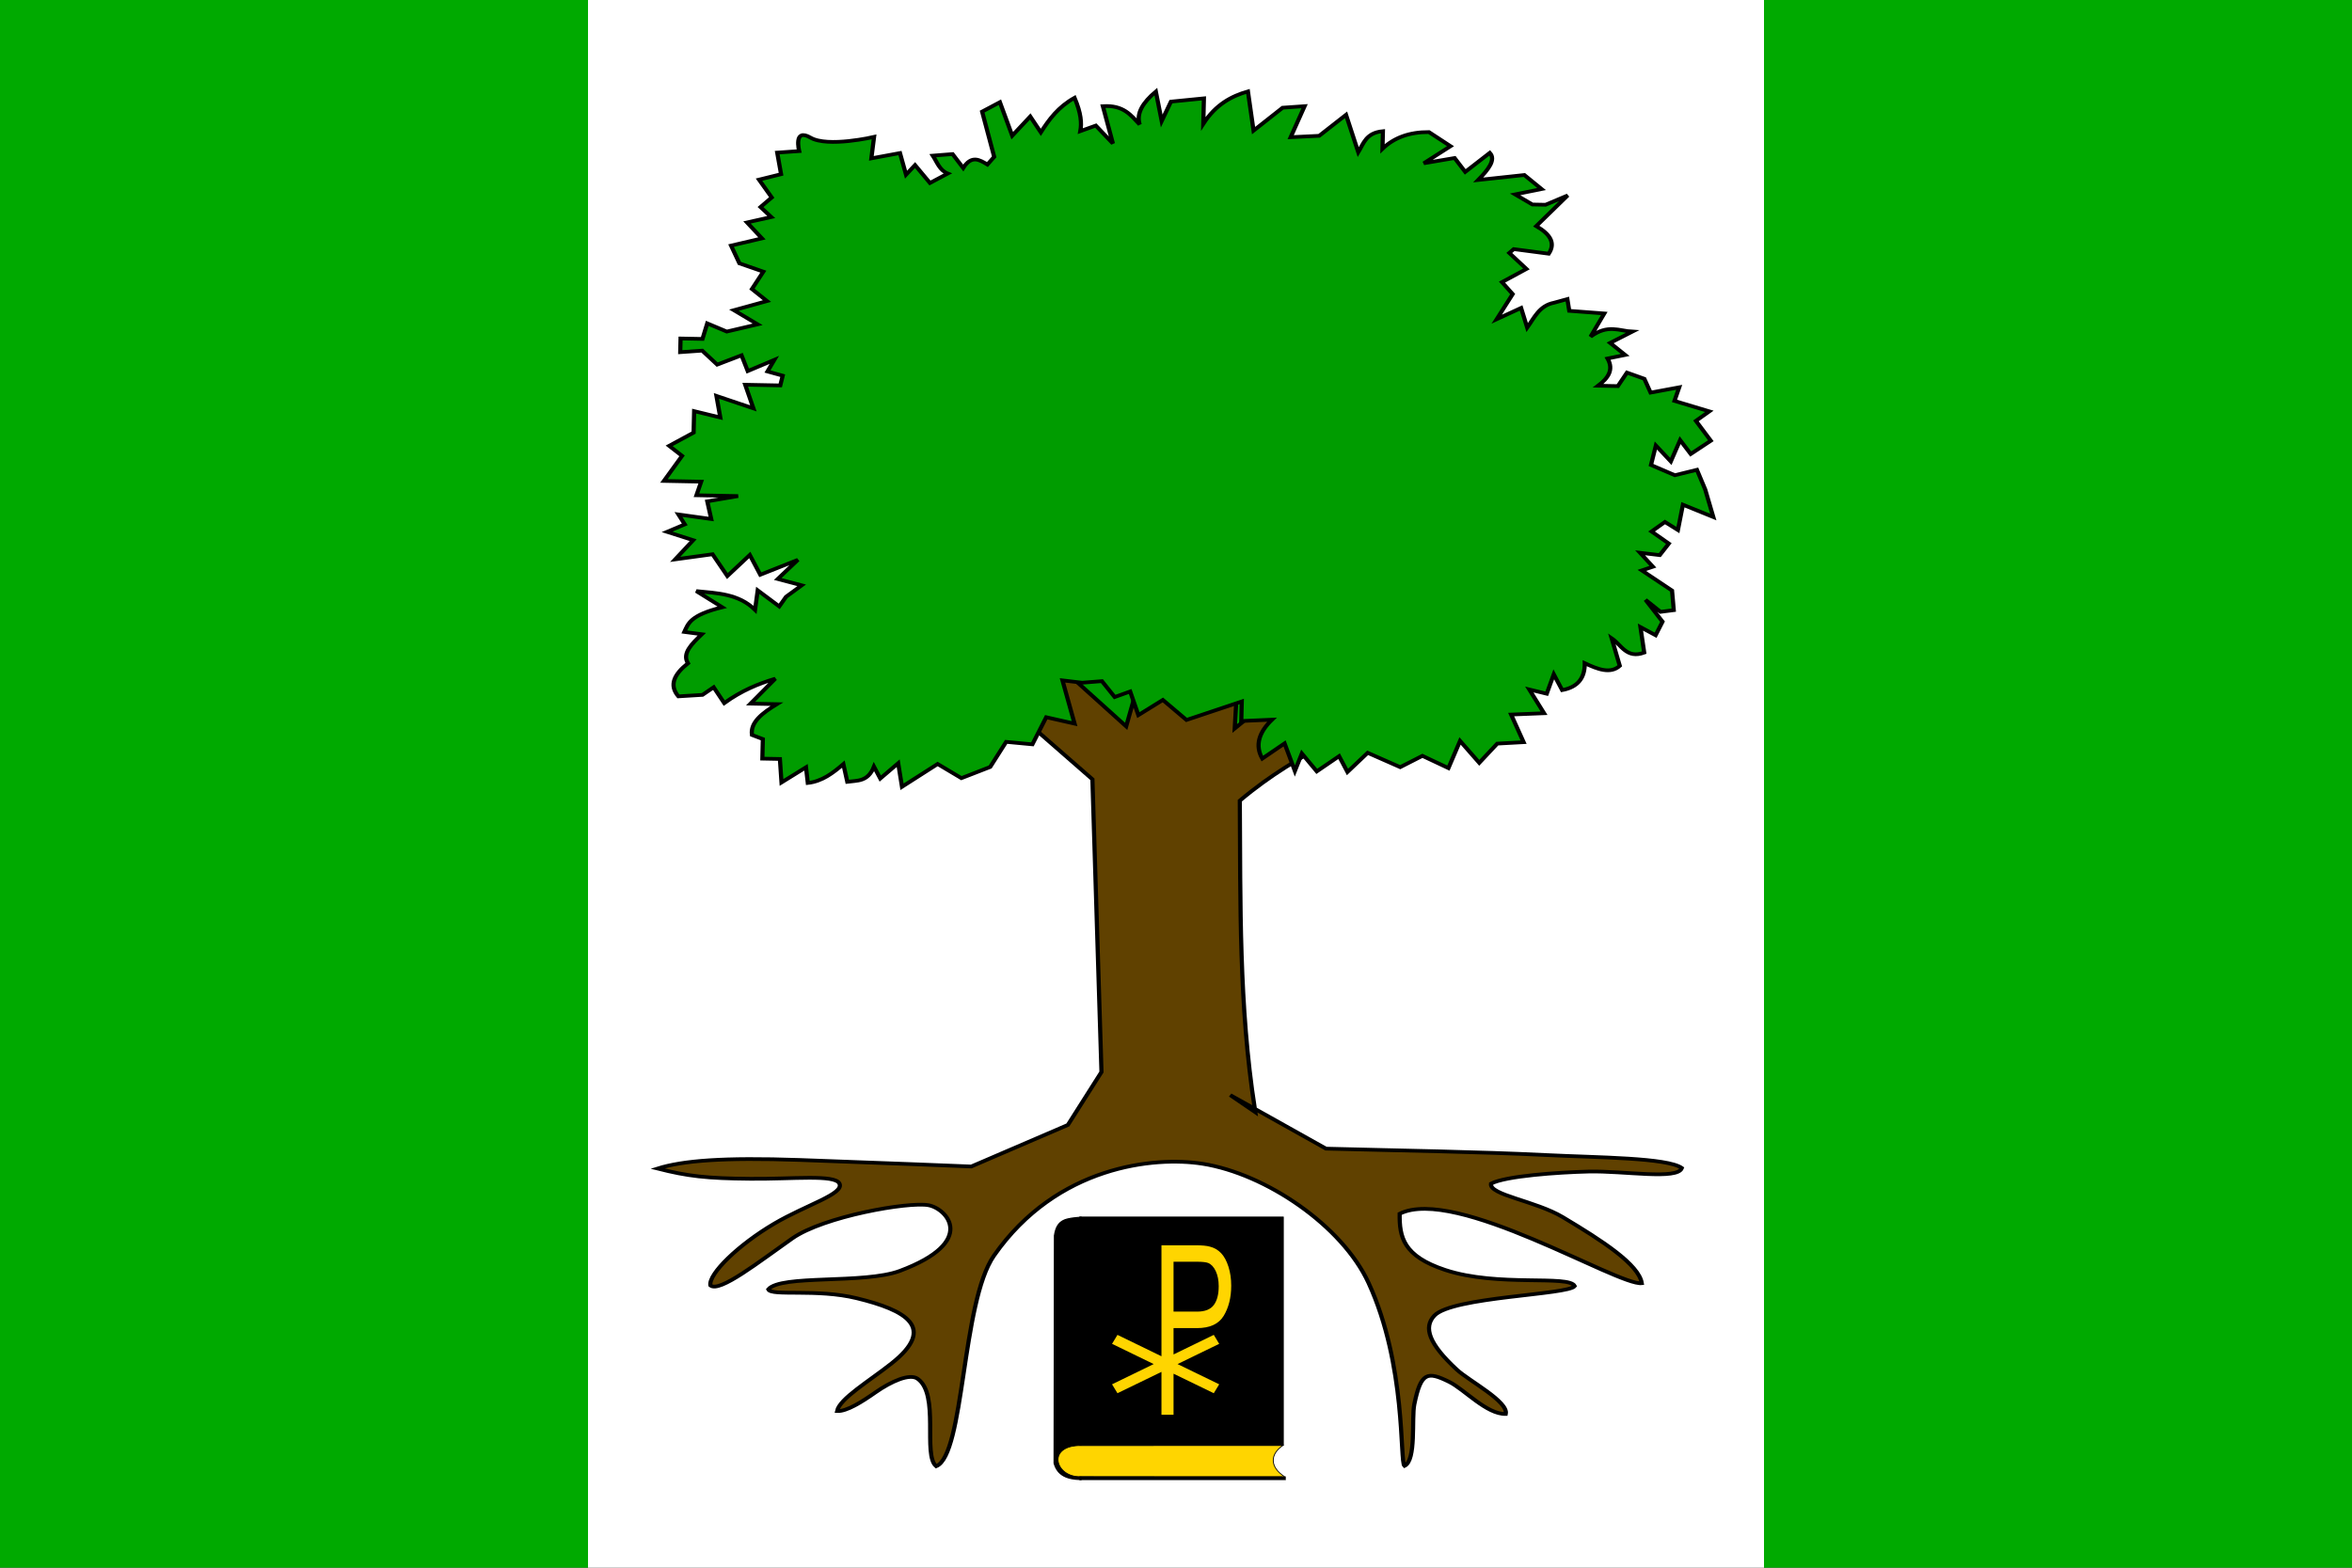 <?xml version="1.0" encoding="UTF-8" standalone="no"?>
<!-- Created with Inkscape (http://www.inkscape.org/) -->
<svg
   xmlns:dc="http://purl.org/dc/elements/1.1/"
   xmlns:cc="http://web.resource.org/cc/"
   xmlns:rdf="http://www.w3.org/1999/02/22-rdf-syntax-ns#"
   xmlns:svg="http://www.w3.org/2000/svg"
   xmlns="http://www.w3.org/2000/svg"
   xmlns:sodipodi="http://sodipodi.sourceforge.net/DTD/sodipodi-0.dtd"
   xmlns:inkscape="http://www.inkscape.org/namespaces/inkscape"
   width="600"
   height="400"
   id="svg2"
   inkscape:label="Pozadí"
   sodipodi:version="0.32"
   inkscape:version="0.45.1"
   version="1.0"
   sodipodi:docbase="F:\Heraldika\Obecní\_Export"
   sodipodi:docname="Telecí_flag_CZ.svg"
   inkscape:output_extension="org.inkscape.output.svg.inkscape">
  <rect width="100%" height="100%" fill="#333333" stroke="none"/>
  <defs
     id="defs2171" />
  <sodipodi:namedview
     id="base"
     pagecolor="#ffffff"
     bordercolor="#666666"
     borderopacity="1.0"
     inkscape:pageopacity="0.0"
     inkscape:pageshadow="2"
     inkscape:zoom="0.35"
     inkscape:cx="375"
     inkscape:cy="520"
     inkscape:document-units="px"
     inkscape:current-layer="svg2"
     inkscape:window-width="757"
     inkscape:window-height="545"
     inkscape:window-x="110"
     inkscape:window-y="110" />
  <rect
     height="400"
     width="150"
     id="rect5"
     x="0"
     y="0"
     style="fill:#00aa00;fill-opacity:1" />
  <rect
     x="150"
     height="400"
     width="300"
     id="rect7"
     y="0"
     style="fill:#ffffff;fill-opacity:1" />
  <rect
     x="450"
     height="400"
     width="150"
     id="rect9"
     y="0"
     style="fill:#00aa00;fill-opacity:1" />
  <g
     transform="matrix(0.714,0,0,0.637,-19.802,-194.757)"
     style="stroke:#000000;stroke-width:1.483;stroke-miterlimit:4;stroke-dasharray:none;stroke-opacity:1;display:inline"
     id="g2629">
    <path
       d="M 385.178,578.313 L 448.583,617.368 L 523.937,591.318 L 447.219,553.08 L 385.178,578.313 z "
       style="fill:#009c00;fill-opacity:1;fill-rule:evenodd;stroke:#000000;stroke-width:1.483;stroke-linecap:butt;stroke-linejoin:miter;stroke-miterlimit:4;stroke-dasharray:none;stroke-opacity:1"
       id="path5476" />
    <path
       d="M 438.213,564.633 L 430.1,596.684 L 405.064,571.385 L 392.981,593.359 L 418.034,617.884 L 421.272,735.135 L 409.27,756.337 L 374.745,772.985 C 374.745,772.985 340.739,771.433 313.435,770.367 C 286.11,769.3 271.663,770.624 262.647,773.808 C 273.507,776.886 280.124,777.757 295.872,777.912 C 311.076,778.061 325.941,776.091 327.637,779.793 C 329.535,783.933 315.909,788.257 304.357,795.871 C 291.669,804.234 280.872,815.924 281.546,820.599 C 284.734,823.727 298.98,811.086 310.828,801.777 C 321.96,793.03 352.219,787.022 359.473,788.497 C 365.947,789.813 377.219,803.074 349.279,814.779 C 336.443,820.157 306.714,816.154 302.234,822.206 C 303.36,825.045 319.531,821.844 333.846,825.758 C 351.435,830.567 362.512,837.437 346.298,851.835 C 338.383,858.864 327.663,865.992 326.814,870.957 C 330.223,871.15 335.64,867.306 340.5,863.489 C 346.202,859.012 352.713,855.815 355.534,857.973 C 363.584,864.131 357.326,888.559 362.219,893.055 C 372.346,888.517 371.252,827.366 382.845,808.734 C 405.338,772.582 440.333,768.893 457.323,771.881 C 480.103,775.887 507.336,796.81 516.701,819.62 C 530.273,852.675 527.807,891.309 529.533,892.937 C 533.836,890.649 532.005,873.942 533.044,868.248 C 535.405,855.313 537.745,854.964 545.507,859.25 C 550.952,862.257 558.866,872.273 565.717,872.125 C 566.771,867.128 552.575,858.853 548.23,854.34 C 538.323,844.049 536.18,837.469 540.236,832.699 C 546.664,825.14 587.927,824.46 590.359,820.899 C 588.426,816.248 562.838,821.402 544.055,814.413 C 529.114,808.853 527.689,801.275 527.82,791.914 C 547.758,780.781 605.694,820.793 614.315,819.745 C 613.316,812.231 600.175,802.677 586.081,793.252 C 576.276,786.696 559.732,784.39 560.447,779.866 C 565.586,776.783 584.505,775.309 595.276,775.013 C 608.061,774.661 627.149,778.505 628.631,773.594 C 623.423,769.422 598.79,769.431 580.335,768.41 C 555.726,767.048 528.006,766.62 501.493,765.83 L 476.059,749.869 C 476.122,750.32 476.159,750.775 476.223,751.226 L 467.284,744.392 L 476.059,749.869 C 470.346,708.647 470.951,667.55 470.701,626.448 C 482.135,615.664 491.836,609.779 501.761,603.214 L 484.864,582.992 L 468.883,597.532 L 470.234,571.134 L 451.643,593.03 L 438.213,564.633 z "
       style="fill:#604100;fill-opacity:1;fill-rule:evenodd;stroke:#000000;stroke-width:1.483;stroke-linecap:butt;stroke-linejoin:miter;stroke-miterlimit:4;stroke-dasharray:none;stroke-opacity:1"
       id="path19755"
       sodipodi:nodetypes="ccccccccscssscssscsscsscssscsscssccccscscscccccccccccc" />
    <path
       d="M 414.372,579.206 L 407.342,578.268 L 411.663,595.598 L 401.535,593.026 L 396.597,603.886 L 387.218,602.898 L 381.514,612.957 L 371.232,617.433 L 362.738,611.763 L 350.004,620.886 L 348.644,611.455 L 342.242,617.583 L 339.996,612.833 C 337.767,619.036 333.973,618.337 330.463,618.892 L 329.051,611.81 C 325.317,615.387 321.472,618.726 316.351,619.367 L 315.705,613.085 L 306.954,619.161 L 306.377,609.748 L 300.112,609.611 L 300.284,601.78 L 296.403,600.129 C 295.738,595.024 300.161,591.31 305.29,587.788 L 295.894,587.583 L 304.73,577.592 C 298.679,579.607 292.612,582.424 286.497,587.378 L 282.719,581.028 L 278.735,584.074 L 270.105,584.669 C 266.67,580.155 268.627,575.758 273.528,571.426 C 271.339,567.461 274.906,563.622 278.483,559.783 L 272.236,558.863 C 273.62,555.499 274.364,552.12 285.77,548.975 L 276.51,542.505 C 283.959,543.352 291.596,543.509 297.498,550.014 L 298.453,542.201 L 306.146,548.637 L 308.581,544.773 L 314.165,540.194 L 305.603,537.657 L 312.821,529.981 L 299.373,535.954 L 295.629,528.038 L 287.61,536.48 L 282.317,527.747 L 268.954,529.805 L 275.389,522.112 L 266.061,518.774 L 272.394,515.779 L 270.131,511.812 L 281.842,513.635 L 280.43,506.554 L 291.444,504.444 L 276.566,504.119 L 278.252,498.672 L 264.94,498.381 L 271.427,488.338 L 266.815,484.32 L 275.548,479.027 L 275.736,470.414 L 285.081,472.969 L 283.704,464.321 L 296.913,469.31 L 293.986,459.845 L 306.514,460.119 L 307.383,456.221 L 301.936,454.535 L 304.388,449.888 L 294.889,454.381 L 292.676,448.065 L 283.977,451.792 L 278.616,446.191 L 270.769,446.803 L 270.888,441.322 L 278.719,441.493 L 280.422,435.263 L 287.401,438.549 L 298.432,435.657 L 289.938,429.987 L 301.769,426.329 L 296.391,421.511 L 300.46,414.549 L 291.915,411.228 L 288.937,404.113 L 299.968,401.22 L 294.624,394.836 L 303.288,392.675 L 299.459,388.674 L 303.46,384.845 L 298.915,377.695 L 306.797,375.517 L 305.419,366.869 L 313.267,366.257 C 313.267,366.257 311.123,356.81 317.302,360.862 C 323.481,364.914 340.027,360.575 340.027,360.575 L 339.056,369.171 L 349.287,367.045 L 351.447,375.71 L 354.665,371.863 L 359.992,379.03 L 366.342,375.252 C 363.423,373.957 362.551,370.704 361.015,368.085 L 368.079,367.456 L 371.875,373.023 C 374.863,367.75 377.692,369.716 380.523,371.645 L 382.94,368.564 L 378.636,350.451 L 384.986,346.673 L 389.393,360.088 L 395.828,352.394 L 399.606,358.744 C 402.559,353.57 405.829,348.562 411.66,344.906 C 414,351.088 414.253,355.09 413.718,358.269 L 419.251,356.04 L 425.361,363.224 L 421.771,348.261 C 429.252,347.744 431.802,351.947 434.929,355.599 C 433.61,351.131 436.126,346.747 440.701,342.407 L 442.793,354.204 L 446.097,346.442 L 457.876,345.133 L 457.654,355.313 C 462.181,347.505 467.741,344.254 473.606,342.343 L 475.612,358.056 L 485.997,348.882 L 493.845,348.27 L 488.873,360.696 L 499.069,360.135 L 508.654,351.727 L 513.027,366.708 C 514.943,363.188 515.783,358.916 521.829,358.283 L 521.675,365.33 C 525.795,360.878 531.296,358.599 538.273,358.642 L 545.983,364.294 L 536.433,371.136 L 547.446,369.027 L 551.242,374.594 L 560.026,366.952 C 562.29,369.75 559.47,373.701 555.872,377.829 L 572.367,375.839 L 578.511,381.457 L 569.063,383.601 L 575.242,387.653 L 579.94,387.756 L 587.856,384.012 L 576.62,396.301 C 581.414,399.402 583.682,402.952 581.078,407.366 L 568.584,405.526 L 566.984,407.058 L 573.111,413.459 L 564.378,418.752 L 568.19,423.536 L 562.486,433.596 L 571.203,429.086 L 573.38,436.967 C 575.94,432.967 577.717,428.149 582.999,426.993 L 587.732,425.53 L 588.412,430.245 L 600.924,431.302 L 596.02,440.596 C 602.21,435.48 606.233,438.295 610.949,438.572 L 603.016,443.099 L 608.395,447.917 L 602.096,449.346 C 604.425,453.922 602.226,457.259 598.724,460.24 L 605.772,460.394 L 609.024,454.982 L 615.236,457.468 L 617.466,463 L 627.697,460.874 L 626.011,466.321 L 638.454,470.51 L 633.67,474.322 L 638.98,482.273 L 631.813,487.6 L 628.017,482.033 L 624.697,490.578 L 619.353,484.194 L 617.615,491.99 L 626.143,496.093 L 634.025,493.915 L 636.986,501.814 L 639.878,512.845 L 629.019,507.907 L 627.23,518.053 L 622.6,514.818 L 617.816,518.63 L 623.978,523.465 L 620.743,528.095 L 613.713,527.158 L 618.291,532.742 L 614.342,534.222 L 625.133,542.293 L 625.745,550.14 L 621.03,550.82 L 615.651,546.002 L 621.727,554.753 L 619.258,560.183 L 613.845,556.931 L 615.189,567.144 C 608.927,569.754 607.032,564.089 603.563,561.406 L 606.456,572.437 C 603.13,575.808 598.595,573.851 593.944,571.38 C 594.008,577.139 591.616,580.97 585.874,582.172 L 582.879,575.839 L 580.359,583.618 L 574.129,581.915 L 579.404,591.431 L 567.642,591.957 L 572.1,603.023 L 562.687,603.6 L 556.251,611.294 L 549.392,602.526 L 545.237,613.403 L 535.944,608.499 L 528.011,613.026 L 516.385,607.288 L 509.166,614.965 L 506.171,608.632 L 498.204,614.725 L 492.877,607.558 L 490.373,614.554 L 486.698,603.506 L 478.731,609.599 C 476.072,604.318 477.482,599.126 482.205,594.007 L 471.225,594.55 L 471.397,586.72 L 451.65,594.122 L 443.207,586.103 L 434.457,592.179 L 431.53,582.714 L 425.998,584.944 L 421.436,578.577 L 414.372,579.206 z "
       style="fill:#009c00;fill-opacity:1;fill-rule:evenodd;stroke:#000000;stroke-width:1.483;stroke-linecap:butt;stroke-linejoin:miter;stroke-miterlimit:4;stroke-dasharray:none;stroke-opacity:1"
       id="path4587" />
  </g>
  <g
     id="g3997"
     transform="matrix(0.503,0,0,0.449,115.149,-101.896)">
    <path
       style="fill:#000000;fill-opacity:1;fill-rule:evenodd;stroke:#000000;stroke-width:0.638;stroke-linecap:butt;stroke-linejoin:miter;stroke-miterlimit:4;stroke-dasharray:none;stroke-opacity:1"
       d="M 305.883,929.03 L 305.702,1058.434 C 307.423,1065.409 312.289,1067.559 319.264,1067.741 L 319.264,918.637 C 311.961,919.385 307.13,919.515 305.883,929.03 z "
       id="path3527"
       sodipodi:nodetypes="ccccc" />
    <path
       id="path2378"
       d="M 317.872,1048.423 C 301.961,1049.303 306.561,1066.174 318.64,1066.076 C 318.64,1066.076 423.043,1066.227 422.617,1066.108 C 414.957,1060.647 415.134,1053.373 421.65,1048.388 L 317.872,1048.423 z "
       style="fill:#ffd500;fill-opacity:1;fill-rule:evenodd;stroke:#000000;stroke-width:0.425;stroke-miterlimit:4;stroke-dasharray:none;stroke-opacity:1"
       sodipodi:nodetypes="ccccc" />
    <rect
       id="rect103"
       height="129.775"
       width="103.238"
       y="-1048.296"
       x="318.695"
       style="fill:#000000;fill-opacity:1;fill-rule:evenodd;stroke:#000000;stroke-width:0.425;stroke-miterlimit:4;stroke-dasharray:none;stroke-opacity:1"
       transform="scale(1,-1)" />
    <path
       style="opacity:0.99;fill:#000000;fill-opacity:1;fill-rule:evenodd;stroke:#000000;stroke-width:0.069;stroke-linecap:butt;stroke-linejoin:bevel;stroke-miterlimit:4;stroke-dashoffset:0;stroke-opacity:1"
       d="M 318.546,1066.002 L 423.151,1066.002 L 423.151,1067.995 L 318.546,1067.995 L 318.546,1066.002 z "
       id="rect3522" />
    <path
       id="text3986"
       d="M 360.125,934.6 L 360.125,997.662 L 337.812,985.506 L 335.062,990.6 L 356.188,1002.1 L 335.062,1013.6 L 337.812,1018.663 L 360.125,1006.538 L 360.125,1030.881 L 366.25,1030.881 L 366.25,1007.569 L 386.656,1018.663 L 389.406,1013.6 L 368.281,1002.1 L 389.406,990.6 L 386.656,985.506 L 366.25,996.631 L 366.25,981.662 L 378.156,981.662 C 384.708,981.663 389.212,979.3 391.719,974.631 C 394.226,969.963 395.5,964.279 395.5,957.537 C 395.5,953.608 395.031,950.005 394.094,946.725 C 393.156,943.445 391.913,940.889 390.375,939.069 C 388.837,937.248 386.932,935.999 384.656,935.35 C 383.034,934.845 380.67,934.6 377.594,934.6 L 360.125,934.6 z M 366.25,943.944 L 378.125,943.944 C 380.906,943.944 382.811,944.194 383.844,944.662 C 385.445,945.42 386.708,946.989 387.688,949.35 C 388.667,951.711 389.156,954.534 389.156,957.85 C 389.156,962.428 388.352,965.983 386.688,968.506 C 385.023,971.03 382.211,972.288 378.25,972.287 L 366.25,972.287 L 366.25,943.944 z "
       style="font-size:75px;font-style:normal;font-variant:normal;font-weight:normal;font-stretch:normal;text-align:center;line-height:100%;writing-mode:lr-tb;text-anchor:middle;fill:#ffd500;fill-opacity:1;stroke:none;stroke-width:1px;stroke-linecap:butt;stroke-linejoin:miter;stroke-opacity:1;font-family:Arial" />
  </g>
</svg>
